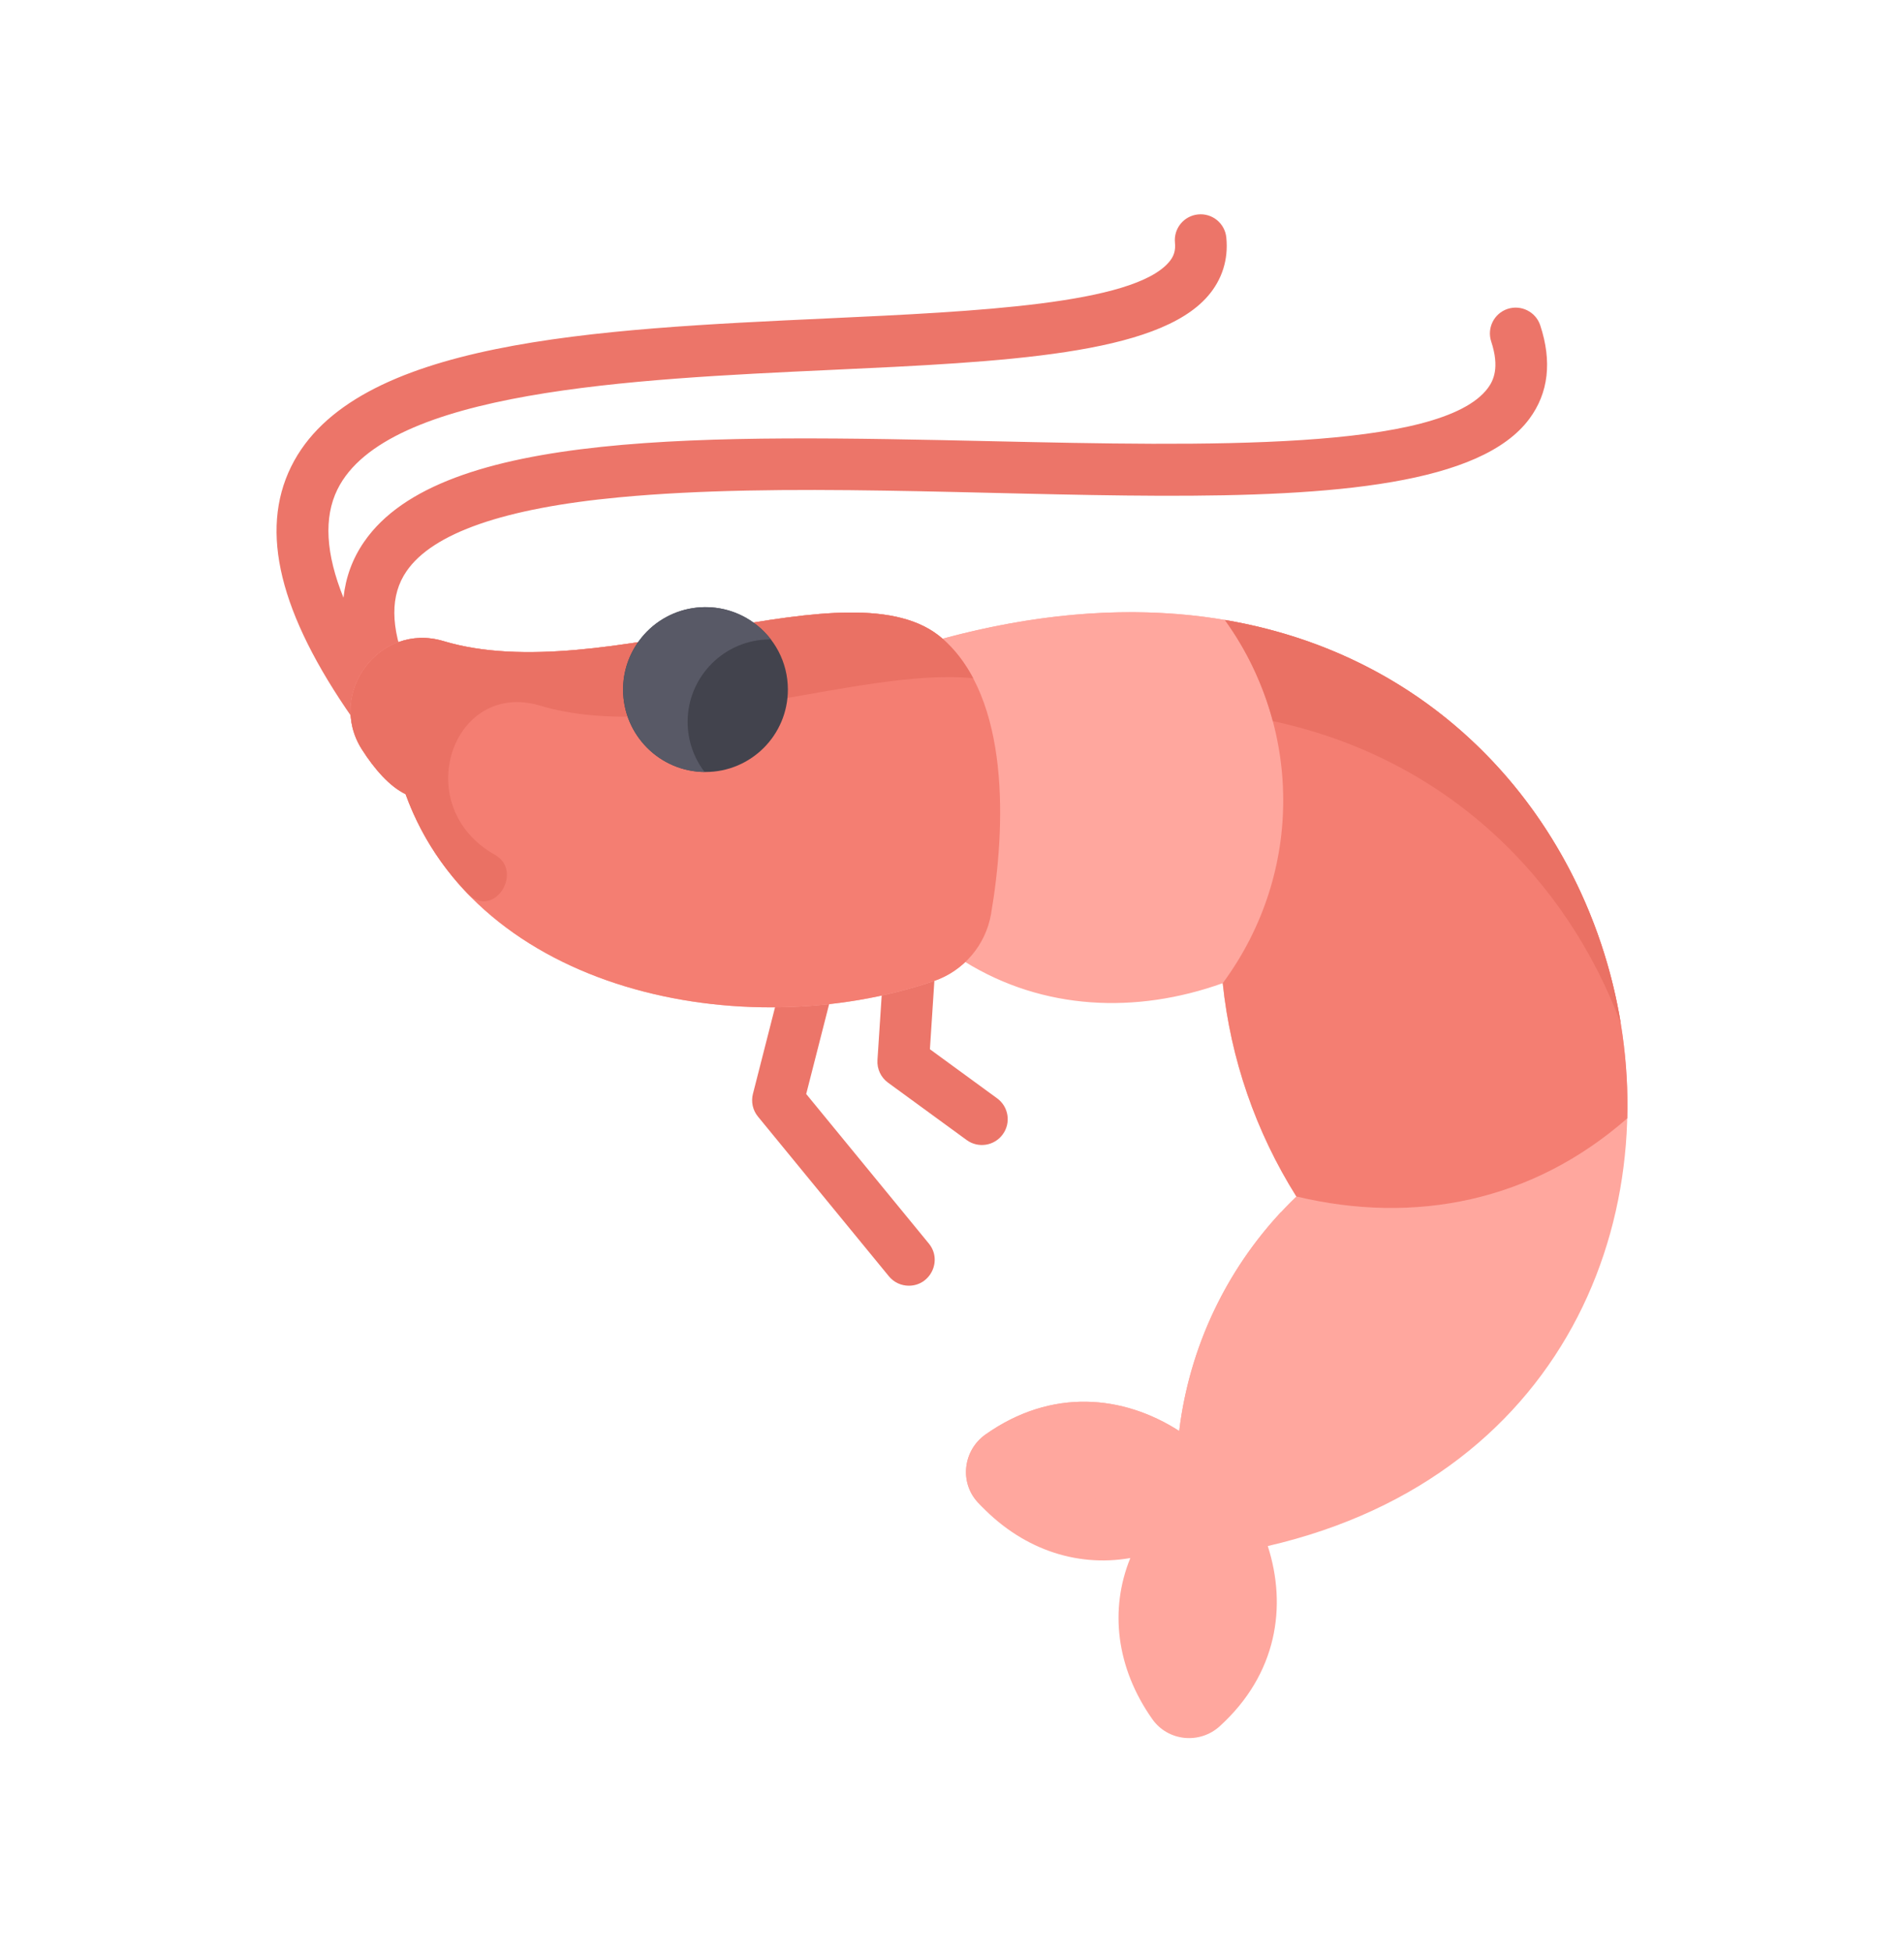 <svg width="40" height="41" viewBox="0 0 40 41" fill="none" xmlns="http://www.w3.org/2000/svg">
<g clip-path="url(#clip0_1551_3571)">
<path d="M20.308 23.941L18.655 22.735C18.505 22.625 18.422 22.447 18.434 22.261L18.552 20.461C18.571 20.162 18.829 19.936 19.128 19.955C19.427 19.975 19.654 20.233 19.634 20.532L19.536 22.034L20.948 23.065C21.19 23.241 21.243 23.581 21.066 23.822C20.889 24.065 20.55 24.117 20.308 23.941Z" fill="#EC7569"/>
<path d="M19.094 27C18.937 27 18.782 26.933 18.674 26.802L15.924 23.449C15.814 23.316 15.775 23.138 15.818 22.971L16.389 20.735C16.463 20.445 16.759 20.27 17.049 20.344C17.339 20.418 17.514 20.714 17.44 21.004L16.937 22.974L19.513 26.114C19.805 26.47 19.546 27 19.094 27Z" fill="#EC7569"/>
<path d="M32.358 6.832C32.264 6.548 31.957 6.394 31.672 6.487C31.388 6.581 31.234 6.888 31.328 7.173C31.508 7.719 31.375 7.991 31.259 8.148C30.277 9.474 25.277 9.364 20.866 9.266C14.906 9.134 9.278 9.009 7.648 11.38C7.405 11.732 7.262 12.123 7.216 12.552C6.843 11.629 6.799 10.869 7.088 10.28C8.111 8.201 13.284 7.962 17.441 7.769C21.126 7.599 24.309 7.451 25.376 6.217C25.675 5.872 25.809 5.447 25.763 4.989C25.734 4.691 25.469 4.473 25.17 4.503C24.872 4.532 24.654 4.797 24.684 5.096C24.7 5.262 24.662 5.385 24.555 5.508C23.793 6.389 20.538 6.54 17.391 6.686C12.489 6.913 7.421 7.147 6.115 9.802C5.448 11.158 5.872 12.887 7.41 15.087C7.516 15.238 7.684 15.319 7.855 15.319C8.437 15.319 8.592 14.236 8.592 14.229C8.592 14.158 8.578 14.089 8.551 14.024C8.199 13.161 8.195 12.497 8.541 11.995C9.092 11.193 10.595 10.671 13.008 10.444C19.795 9.803 30.093 11.547 32.131 8.793C32.532 8.251 32.608 7.591 32.358 6.832Z" fill="#EC7569"/>
<path d="M19.802 13.413C17.92 11.756 12.673 14.471 9.316 13.463C7.971 13.06 6.86 14.56 7.6 15.732C7.865 16.15 8.19 16.52 8.52 16.676C10.029 20.834 15.609 21.974 19.618 20.603C19.869 20.518 20.093 20.379 20.28 20.203C21.916 21.211 23.86 21.3 25.687 20.647C25.854 22.24 26.381 23.768 27.234 25.126C25.911 26.395 25.007 28.119 24.773 30.051C23.603 29.299 22.097 29.139 20.702 30.126C20.235 30.457 20.152 31.124 20.539 31.546C21.429 32.518 22.594 32.919 23.746 32.719C23.305 33.802 23.449 35.025 24.208 36.102C24.537 36.568 25.203 36.634 25.625 36.251C26.834 35.152 27.04 33.728 26.634 32.467C39.496 29.492 35.093 9.272 19.802 13.413Z" fill="#FFA79E"/>
<path d="M27.777 27.16C25.103 29.725 26.006 32.071 24.208 31.589C23.456 31.388 22.638 31.428 21.836 31.811C21.416 32.011 20.889 31.928 20.54 31.546C20.152 31.124 20.235 30.457 20.702 30.126C22.097 29.139 23.603 29.299 24.773 30.051C24.988 28.28 25.765 26.685 26.912 25.454C27.146 26.045 27.435 26.617 27.777 27.16Z" fill="#FFA79E"/>
<path d="M26.74 15.143C24.799 14.722 22.764 14.858 20.834 15.322C20.66 14.563 20.339 13.884 19.803 13.413C22.013 12.815 23.996 12.725 25.732 13.019C26.2 13.666 26.538 14.387 26.74 15.143Z" fill="#FFA79E"/>
<path d="M25.732 13.019C31.281 13.959 34.31 18.816 34.187 23.484C32.193 25.232 29.726 25.721 27.235 25.126C26.381 23.768 25.854 22.24 25.688 20.647C27.423 18.293 27.326 15.225 25.732 13.019Z" fill="#F47E72"/>
<path d="M34.05 21.493C32.922 18.478 30.419 15.931 26.74 15.143C26.538 14.387 26.2 13.666 25.732 13.019C30.492 13.825 33.398 17.514 34.05 21.493Z" fill="#EA7164"/>
<path d="M19.802 13.413C21.227 14.666 21.131 17.381 20.82 19.195C20.707 19.85 20.243 20.39 19.618 20.603C15.609 21.974 10.029 20.834 8.52 16.676C8.19 16.52 7.865 16.15 7.6 15.732C6.861 14.562 7.968 13.059 9.316 13.463C12.673 14.471 17.92 11.756 19.802 13.413Z" fill="#F47E72"/>
<path d="M20.445 14.243C18.04 14.005 14.073 15.637 11.35 14.819C9.5 14.264 8.587 16.931 10.397 17.951C11.018 18.301 10.366 19.333 9.815 18.756C9.258 18.174 8.813 17.482 8.52 16.676C8.19 16.52 7.865 16.15 7.6 15.733C6.861 14.562 7.968 13.059 9.316 13.463C12.673 14.472 17.92 11.756 19.802 13.413C20.066 13.645 20.278 13.927 20.445 14.243Z" fill="#EA7164"/>
<path d="M15.827 13.073C16.266 13.386 16.552 13.9 16.552 14.481C16.552 15.438 15.777 16.212 14.821 16.212C13.865 16.212 13.09 15.438 13.09 14.481C13.09 14.101 13.212 13.751 13.42 13.465C13.984 12.687 15.063 12.525 15.827 13.073Z" fill="#42434D"/>
<path d="M16.196 13.429C16.189 13.428 16.183 13.428 16.177 13.428C15.218 13.428 14.446 14.208 14.446 15.159C14.446 15.556 14.579 15.92 14.803 16.212C13.855 16.203 13.09 15.431 13.09 14.481C13.09 13.53 13.862 12.75 14.821 12.75C15.378 12.75 15.879 13.015 16.196 13.429Z" fill="#585966"/>
</g>
<defs>
<clipPath id="clip0_1551_3571">
<rect width="32" height="32" fill="white" transform="translate(4 4.5)"/>
</clipPath>
</defs>
</svg>
